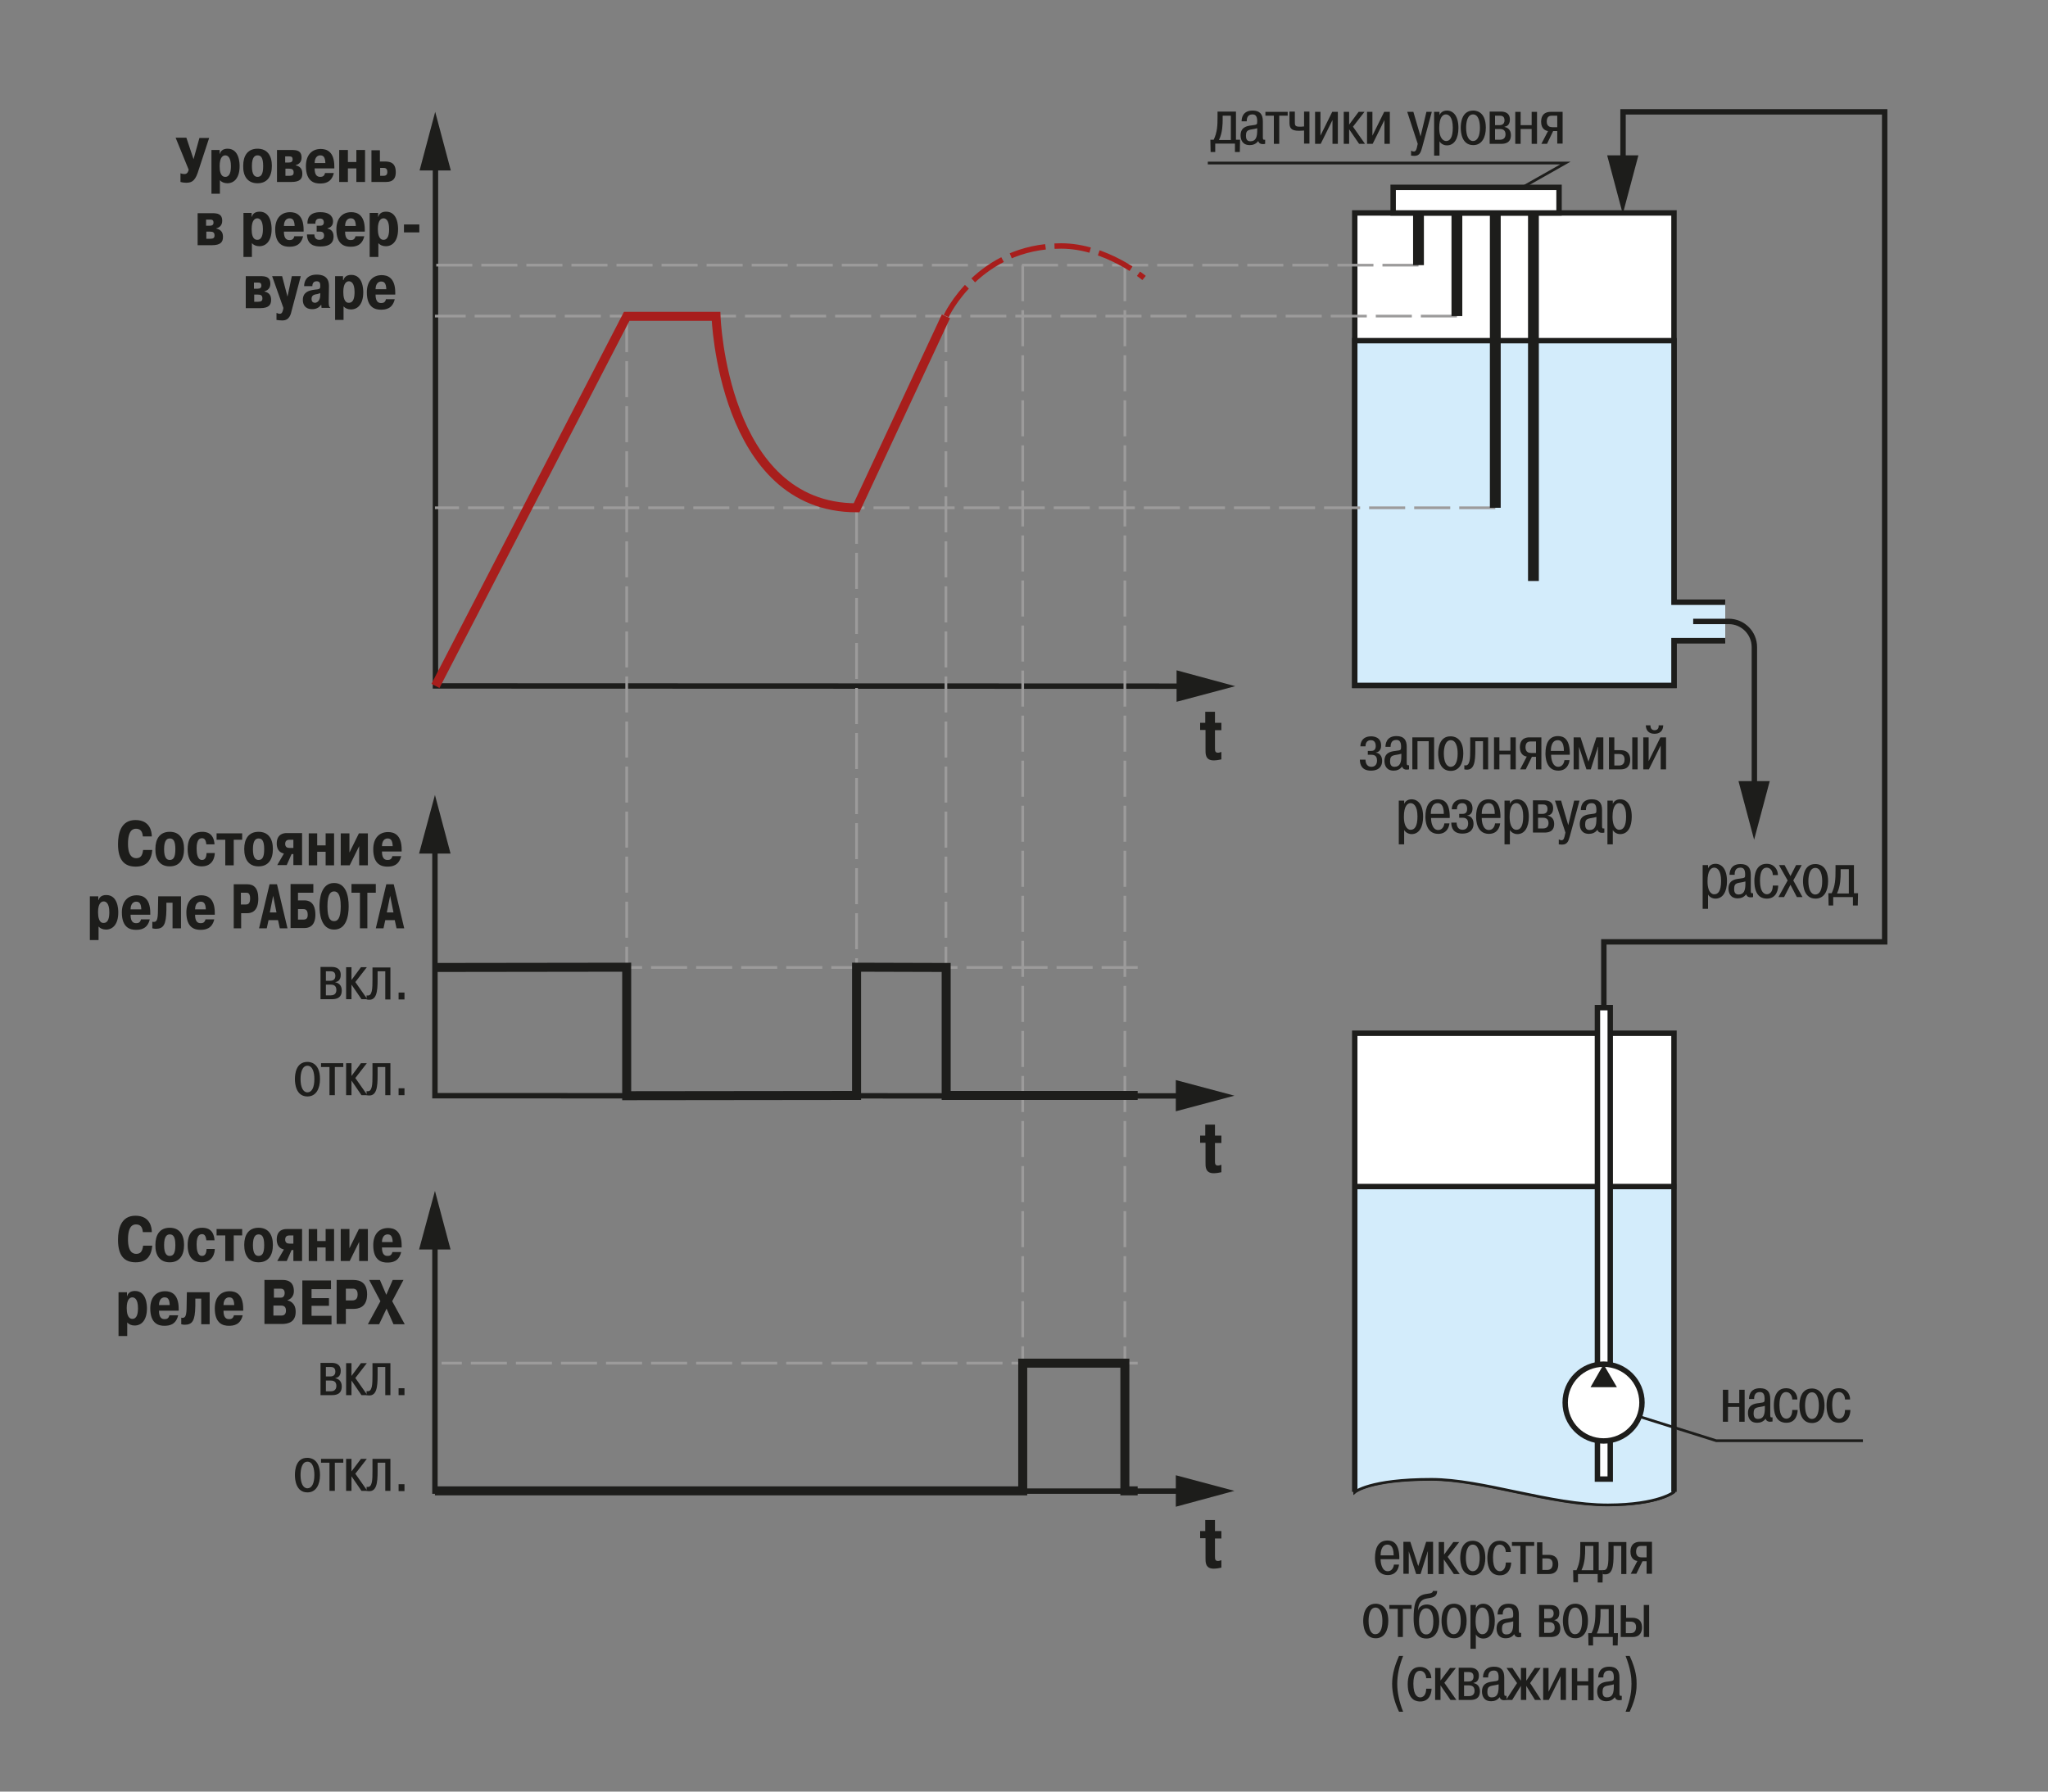 <?xml version="1.0" encoding="UTF-8"?> <svg xmlns="http://www.w3.org/2000/svg" xmlns:xlink="http://www.w3.org/1999/xlink" version="1.1" id="Слой_1" x="0px" y="0px" width="800px" height="700px" viewBox="0 0 800 700" xml:space="preserve"><rect x="0" y="0" width="800" height="700" fill="#808080" stroke="none"/> <path fill="#FFFFFF" stroke="#1D1D1B" stroke-width="1.056" d="M653.9,582.9V403.7H529.2v179.2l0,0c0,0,5.7-5,29.9-5 c20,0,46.5,10,69,10C648.1,587.9,653.9,582.9,653.9,582.9L653.9,582.9z"></path> <path fill="#D3ECFB" stroke="#1D1D1B" stroke-width="1.056" d="M653.9,582.9V463.6H529.2v119.4l0,0c0,0,5.7-5,29.9-5 c20,0,46.5,10,69,10C648.1,587.9,653.9,582.9,653.9,582.9L653.9,582.9z"></path> <polyline fill="#FFFFFF" stroke="#1D1D1B" stroke-width="2.112" points="673.9,235.3 653.9,235.3 653.9,83.2 529.2,83.2 529.2,267.8 653.9,267.8 653.9,250.3 673.9,250.3 "></polyline> <polyline fill="#D3ECFB" stroke="#1D1D1B" stroke-width="2.112" points="673.9,235.3 653.9,235.3 653.9,133.1 529.2,133.1 529.2,267.8 653.9,267.8 653.9,250.3 673.9,250.3 "></polyline> <path fill="#1D1D1B" d="M77.9,53.9h3.8l-4.5,13.7c-1.2,3.5-2.8,3.8-4.5,3.8c-0.8,0-1.5-0.1-2.2-0.3v-3.4c0.2,0.1,0.8,0.3,1.6,0.3 c1.2,0,1.5-1.2,1.6-1.7l-5.1-12.5h4.2l2.8,8.4L77.9,53.9z"></path> <path fill="#1D1D1B" d="M85.8,64.9c0-3.5,1.3-4.2,2.2-4.2c0.9,0,2.2,0.7,2.2,4.2c0,1.9-0.3,4.2-2.2,4.2C86,69.1,85.8,66.5,85.8,64.9 z M82.6,58.6v17.1h3.3v-5.3c0.6,0.7,1.6,1.2,2.9,1.2c2.6,0,4.8-2,4.8-6.7c0-1.1-0.1-6.8-4.7-6.8c-2,0-2.8,1.1-3,2h-0.1v-1.5H82.6z"></path> <path fill="#1D1D1B" d="M100.6,69.1c-1,0-2.2-0.6-2.2-4.2c0-3.6,1.2-4.2,2.2-4.2c1.3,0,2.2,0.8,2.2,4.2 C102.8,68.1,102,69.1,100.6,69.1z M100.6,71.6c3.9,0,5.6-2.8,5.6-6.8c0-3.9-1.7-6.7-5.6-6.7c-3.9,0-5.6,2.8-5.6,6.7 C94.9,68.8,96.7,71.6,100.6,71.6z"></path> <path fill="#1D1D1B" d="M111.5,61.1h1.4c0.8,0,1.4,0.1,1.4,1.2c0,0.9-0.6,1.2-1.5,1.2h-1.4V61.1z M108.2,58.6v12.5h5.6 c3.3,0,4.3-1.2,4.3-3.2c0-1.4-0.4-2.8-2.6-3.3v-0.1c0.9-0.2,2.3-0.9,2.3-2.9c0-2.8-1.9-3-4-3H108.2z M111.5,65.9h1.4 c1.2,0,1.8,0.3,1.8,1.5c0,0.9-0.4,1.3-1.7,1.3h-1.5V65.9z"></path> <path fill="#1D1D1B" d="M122.9,63.7c0-0.9,0.3-3,2.2-3c1.1,0,1.9,0.5,2,3H122.9z M127,67.5c-0.3,1.4-1.1,1.6-1.9,1.6 c-0.9,0-2.2-0.3-2.2-3.3h7.7v-0.7c0-6-3.1-6.9-5.3-6.9c-3.5,0-5.8,2.4-5.8,6.7c0,6.2,3.5,6.8,5.5,6.8c1.8,0,4.5-0.3,5.4-4.1H127z"></path> <path fill="#1D1D1B" d="M135.9,71.1h-3.4V58.6h3.4v4.7h3.3v-4.7h3.4v12.5h-3.4v-5.3h-3.3V71.1z"></path> <path fill="#1D1D1B" d="M148.5,65.6h1.1c0.7,0,1.7,0,1.7,1.6c0,1.3-0.8,1.5-1.6,1.5h-1.2V65.6z M145.1,58.6v12.5h5.7 c3,0,3.8-1.7,3.8-3.8c0-4-2.5-4.2-4.5-4.2h-1.7v-4.4H145.1z"></path> <path fill="#1D1D1B" d="M80.6,85.8H82c0.8,0,1.4,0.1,1.4,1.2c0,0.9-0.6,1.2-1.5,1.2h-1.4V85.8z M77.2,83.3v12.5h5.6 c3.3,0,4.3-1.2,4.3-3.2c0-1.4-0.4-2.8-2.6-3.3v-0.1c0.9-0.2,2.3-0.9,2.3-2.9c0-2.8-1.9-3-4-3H77.2z M80.6,90.5H82 c1.2,0,1.8,0.3,1.8,1.5c0,0.9-0.4,1.3-1.7,1.3h-1.5V90.5z"></path> <path fill="#1D1D1B" d="M98.3,89.5c0-3.5,1.3-4.2,2.2-4.2c0.9,0,2.2,0.7,2.2,4.2c0,1.9-0.3,4.2-2.2,4.2 C98.5,93.7,98.3,91.1,98.3,89.5z M95.1,83.3v17.1h3.3V95c0.6,0.7,1.6,1.2,2.9,1.2c2.6,0,4.8-2,4.8-6.7c0-1.1-0.1-6.8-4.7-6.8 c-2,0-2.8,1.1-3,2h-0.1v-1.5H95.1z"></path> <path fill="#1D1D1B" d="M110.9,88.3c0-0.9,0.3-3,2.2-3c1.1,0,1.9,0.5,2,3H110.9z M115,92.2c-0.3,1.4-1.1,1.6-1.9,1.6 c-0.9,0-2.2-0.3-2.2-3.3h7.7v-0.7c0-6-3.1-6.9-5.3-6.9c-3.5,0-5.8,2.4-5.8,6.7c0,6.2,3.5,6.8,5.5,6.8c1.8,0,4.5-0.3,5.4-4.1H115z"></path> <path fill="#1D1D1B" d="M122.8,91.6c0,0.8,0.3,2.1,1.9,2.1c1.6,0,1.9-1,1.9-1.6c0-0.7-0.2-1.6-1.6-1.6h-1.3v-2.3h1.4 c0.8,0,1.4-0.4,1.4-1.3c0-1.7-1.5-1.5-1.7-1.5c-0.4,0-1.7,0.1-1.6,2h-3.1c-0.1-2.1,0.8-4.5,5-4.5c4.5,0,5,2.5,5,3.6 c0,1.9-1.3,2.5-2.2,2.7v0.1c1,0.2,2.4,0.8,2.4,3.1c0,3.4-2.9,3.9-5.2,3.9c-2.1,0-5.1-0.5-5.2-4.7H122.8z"></path> <path fill="#1D1D1B" d="M134.8,88.3c0-0.9,0.3-3,2.2-3c1.1,0,1.9,0.5,2,3H134.8z M138.9,92.2c-0.3,1.4-1.1,1.6-1.9,1.6 c-0.9,0-2.2-0.3-2.2-3.3h7.7v-0.7c0-6-3.1-6.9-5.3-6.9c-3.5,0-5.8,2.4-5.8,6.7c0,6.2,3.5,6.8,5.5,6.8c1.8,0,4.5-0.3,5.4-4.1H138.9z"></path> <path fill="#1D1D1B" d="M147.6,89.5c0-3.5,1.3-4.2,2.2-4.2c0.9,0,2.2,0.7,2.2,4.2c0,1.9-0.3,4.2-2.2,4.2 C147.9,93.7,147.6,91.1,147.6,89.5z M144.4,83.3v17.1h3.4V95c0.6,0.7,1.6,1.2,2.9,1.2c2.6,0,4.8-2,4.8-6.7c0-1.1-0.1-6.8-4.7-6.8 c-2,0-2.8,1.1-3,2h-0.1v-1.5H144.4z"></path> <path fill="#1D1D1B" d="M157.8,87.7h6v3.1h-6V87.7z"></path> <path fill="#1D1D1B" d="M99.3,110.4h1.4c0.8,0,1.4,0.1,1.4,1.2c0,0.9-0.6,1.2-1.5,1.2h-1.4V110.4z M96,107.9v12.5h5.6 c3.3,0,4.3-1.2,4.3-3.2c0-1.4-0.4-2.8-2.6-3.3v-0.1c0.9-0.2,2.3-0.9,2.3-2.9c0-2.8-1.9-3-4-3H96z M99.3,115.1h1.4 c1.2,0,1.8,0.3,1.8,1.5c0,0.9-0.4,1.3-1.7,1.3h-1.5V115.1z"></path> <path fill="#1D1D1B" d="M108.2,122.3c0.3,0.2,0.8,0.3,1.1,0.3c0.9,0,1.1-0.9,1.3-1.7l0.1-0.6l-4.4-12.4h3.9l2.1,8l1.7-8h3.5 l-3.5,13.2c-0.4,1.7-0.9,4.1-3.7,4.1c-0.8,0-1.7-0.1-2.3-0.2V122.3z"></path> <path fill="#1D1D1B" d="M125.1,115.2c0,2.7-1.6,3.1-2,3.1c-0.6,0-1.4-0.2-1.4-1.5c0-1.4,0.9-1.6,1.6-1.8c0.5-0.1,0.8-0.1,1.3-0.3 c0.2,0,0.2-0.1,0.5-0.2V115.2z M122,111.9c0-1.8,1.1-2,1.7-2c1.4,0,1.4,1.1,1.4,1.7c0,0.1,0,0.2,0,0.3c0,1.1-0.5,1.1-2.3,1.3 c-2.4,0.3-4.5,1.1-4.5,4c0,1.6,0.7,3.6,3.7,3.6c1.3,0,2.6-0.5,3.4-1.7h0.1l0.1,1.2h3.4v-0.2c-0.4-0.1-0.6-0.5-0.6-2.4l0.1-5.7 c0-1.4,0-4.7-4.8-4.7c-4.1,0-4.9,2.8-4.9,4.5H122z"></path> <path fill="#1D1D1B" d="M134.1,114.1c0-3.5,1.3-4.2,2.2-4.2c0.9,0,2.2,0.7,2.2,4.2c0,1.9-0.3,4.2-2.2,4.2 C134.4,118.4,134.1,115.8,134.1,114.1z M130.9,107.9V125h3.3v-5.3c0.6,0.7,1.6,1.2,2.9,1.2c2.6,0,4.8-2,4.8-6.7 c0-1.1-0.1-6.8-4.7-6.8c-2,0-2.8,1.1-3,2H134v-1.5H130.9z"></path> <path fill="#1D1D1B" d="M146.7,113c0-0.9,0.3-3,2.2-3c1.1,0,1.9,0.5,2,3H146.7z M150.8,116.8c-0.3,1.4-1.1,1.6-1.9,1.6 c-0.9,0-2.2-0.3-2.2-3.3h7.7v-0.7c0-6-3.1-6.9-5.3-6.9c-3.5,0-5.8,2.4-5.8,6.7c0,6.2,3.5,6.8,5.5,6.8c1.8,0,4.5-0.3,5.4-4.1H150.8z"></path> <path fill="#1D1D1B" d="M127.3,379.5h1.8c0.7,0,1.9,0.1,1.9,1.8c0,1.7-1.3,1.9-2,1.9h-1.7V379.5z M125.2,377.9v12.5h4.4 c1.4,0,3.9-0.2,3.9-3.4c0-2.3-1.5-3-2.5-3.2v-0.1c0.9-0.1,2.1-0.7,2.1-2.8c0-2.8-2.3-3.1-3.5-3.1H125.2z M127.3,384.7h1.8 c0.8,0,2.3,0.1,2.3,2.1c0,1.9-1.5,2.1-2.2,2.1h-1.9V384.7z"></path> <path fill="#1D1D1B" d="M141,377.9h2.3l-4.5,5.8l4.7,6.7h-2.3l-3.9-5.7v5.7h-2.1v-12.5h2.1v5L141,377.9z"></path> <path fill="#1D1D1B" d="M143.2,388.9c2.3,0.6,2.3-2.8,2.3-6.2v-4.7h7v12.5h-2v-11h-3v3.2c0,4.7-0.3,8.7-4.3,7.8V388.9z"></path> <path fill="#1D1D1B" d="M155.7,387.8h2.3v2.7h-2.3V387.8z"></path> <path fill="#1D1D1B" d="M117.4,421.6c0-2.4,0.6-5.2,2.7-5.2c2.1,0,2.7,2.8,2.7,5.2c0,3.3-1,5.2-2.7,5.2 C118.4,426.8,117.4,424.8,117.4,421.6z M115.2,421.6c0,1.8,0.4,6.8,4.9,6.8c3.4,0,4.9-3.1,4.9-6.8c0-6.7-4.3-6.7-4.9-6.7 C115.6,414.9,115.2,419.7,115.2,421.6z"></path> <path fill="#1D1D1B" d="M125.4,416.9v-1.5h8.7v1.5h-3.3v11h-2.1v-11H125.4z"></path> <path fill="#1D1D1B" d="M141,415.4h2.3l-4.5,5.8l4.7,6.7h-2.3l-3.9-5.7v5.7h-2.1v-12.5h2.1v5L141,415.4z"></path> <path fill="#1D1D1B" d="M143.2,426.3c2.3,0.6,2.3-2.8,2.3-6.2v-4.7h7v12.5h-2v-11h-3v3.2c0,4.7-0.3,8.7-4.3,7.8V426.3z"></path> <path fill="#1D1D1B" d="M155.7,425.2h2.3v2.7h-2.3V425.2z"></path> <path fill="#1D1D1B" d="M468.7,282.4h2.1v-4.3h3.8v4.3h2.5v2.9h-2.5v6.9c0,1.1,0,1.9,1.2,1.9c0.4,0,0.9-0.2,1.3-0.3v2.9 c-0.8,0.2-2.1,0.4-3,0.4c-3.3,0-3.2-2.6-3.2-4.2v-7.7h-2.1V282.4z"></path> <path fill="#1D1D1B" d="M667,344.3c0-4.2,1.4-5.3,2.6-5.3c1,0,2.7,0.8,2.7,5.2c0,4-1.2,5.2-2.6,5.2C669.1,349.5,667,349.1,667,344.3 z M665.1,338v17.1h2.1v-5.6c0.5,0.9,1.6,1.6,2.9,1.6c2.9,0,4.5-2.7,4.5-6.8c0-4.7-2-6.8-4.5-6.8c-1.5,0-2.5,0.8-2.9,1.8h0V338H665.1 z"></path> <path fill="#1D1D1B" d="M681.8,345.2c0,2.6-0.5,4.3-2.7,4.3c-1.6,0-1.7-1.4-1.7-2.2c0-2.8,1.7-2.1,4.4-2.9V345.2z M677.6,341.7 c0-0.8,0.1-2.7,2.2-2.7c0.9,0,1.9,0.3,1.9,2.6c0,1.4,0,1.4-2.2,1.7c-1.9,0.2-4.3,0.7-4.3,3.9c0,1.8,0.8,3.8,3.6,3.8 c1.2,0,2.4-0.4,3.3-1.6c0.3,1,1.1,1.2,1.7,1.2c0.3,0,0.7,0,1-0.1V349c-0.1,0-0.2,0-0.3,0c-0.5,0-0.6-0.1-0.6-1.2v-6 c0-2.8-1.2-4.2-4-4.2c-4.1,0-4.3,3.3-4.3,4.2H677.6z"></path> <path fill="#1D1D1B" d="M694.6,346.1c0,1-0.4,5-4.4,5c-1.2,0-4.9-0.2-4.9-6.9c0-2.2,0.5-6.7,4.8-6.7c2.9,0,4.4,2.2,4.4,4.4h-2 c0-1.5-0.9-2.9-2.4-2.9c-1.4,0-2.6,1.2-2.6,5.1c0,4.7,1.8,5.3,2.7,5.3c0.9,0,2.3-0.7,2.3-3.4H694.6z"></path> <path fill="#1D1D1B" d="M701.6,338h2.2l-3.3,6l3.6,6.5h-2.2l-2.5-4.8l-2.5,4.8h-2.2l3.6-6.5l-3.4-6h2.2l2.3,4.3L701.6,338z"></path> <path fill="#1D1D1B" d="M706.4,344.3c0-2.4,0.6-5.2,2.7-5.2c2.1,0,2.7,2.8,2.7,5.2c0,3.3-1,5.2-2.7,5.2 C707.4,349.5,706.4,347.5,706.4,344.3z M704.3,344.3c0,1.8,0.4,6.8,4.9,6.8c3.4,0,4.9-3.1,4.9-6.8c0-6.7-4.3-6.7-4.9-6.7 C704.7,337.5,704.3,342.4,704.3,344.3z"></path> <path fill="#1D1D1B" d="M717.6,349c1.4-2.8,1.4-6.6,1.4-7.7v-1.7h3.2v9.5H717.6z M714.2,349l0.1,4.8h1.8v-3.3h7.7v3.3h1.9l0.1-4.8 h-1.6v-11H717v2.1c0,3.4-0.1,5.9-1.5,8.9H714.2z"></path> <path fill="#1D1D1B" d="M675,555.5H673V543h2.1v5.2h4.3V543h2.1v12.5h-2.1v-5.8H675V555.5z"></path> <path fill="#1D1D1B" d="M689.4,550.1c0,2.6-0.5,4.3-2.7,4.3c-1.6,0-1.7-1.4-1.7-2.2c0-2.8,1.7-2.1,4.4-2.9V550.1z M685.2,546.6 c0-0.8,0.1-2.7,2.2-2.7c0.9,0,1.9,0.3,1.9,2.6c0,1.4,0,1.4-2.2,1.7c-1.9,0.2-4.3,0.7-4.3,3.9c0,1.8,0.8,3.8,3.6,3.8 c1.2,0,2.4-0.4,3.3-1.6c0.3,1,1.1,1.2,1.7,1.2c0.3,0,0.7-0.1,1-0.1v-1.6c-0.1,0-0.2,0-0.3,0c-0.5,0-0.6-0.1-0.6-1.2v-6 c0-2.8-1.2-4.2-4-4.2c-4.1,0-4.3,3.3-4.3,4.2H685.2z"></path> <path fill="#1D1D1B" d="M702.2,551c0,1-0.4,4.9-4.4,4.9c-1.2,0-4.9-0.2-4.9-6.8c0-2.2,0.5-6.7,4.8-6.7c2.9,0,4.4,2.2,4.4,4.4h-2 c0-1.5-0.9-2.9-2.4-2.9c-1.4,0-2.6,1.2-2.6,5.1c0,4.7,1.8,5.3,2.7,5.3c0.9,0,2.3-0.7,2.3-3.4H702.2z"></path> <path fill="#1D1D1B" d="M705.1,549.2c0-2.4,0.6-5.2,2.7-5.2c2.1,0,2.7,2.8,2.7,5.2c0,3.3-1,5.2-2.7,5.2 C706.1,554.4,705.1,552.4,705.1,549.2z M702.9,549.2c0,1.8,0.4,6.8,4.9,6.8c3.4,0,4.9-3.1,4.9-6.8c0-6.7-4.3-6.7-4.9-6.7 C703.3,542.5,702.9,547.3,702.9,549.2z"></path> <path fill="#1D1D1B" d="M722.8,551c0,1-0.4,4.9-4.4,4.9c-1.2,0-4.9-0.2-4.9-6.8c0-2.2,0.5-6.7,4.8-6.7c2.9,0,4.4,2.2,4.4,4.4h-2 c0-1.5-0.9-2.9-2.4-2.9c-1.4,0-2.6,1.2-2.6,5.1c0,4.7,1.8,5.3,2.7,5.3c0.9,0,2.3-0.7,2.3-3.4H722.8z"></path> <path fill="#1D1D1B" d="M533.4,296.8c0,1.1,0.4,2.8,2.3,2.8c1.4,0,2.2-0.9,2.2-2.5c0-2.1-1.5-2.2-2.2-2.2h-1.4v-1.5h1.2 c0.7,0,1.9-0.1,1.9-1.9c0-0.6-0.1-2.3-1.9-2.3c-0.5,0-2.1,0.1-2.1,2.4h-2c0-1.4,0.7-3.9,4.2-3.9c0.9,0,3.9,0.2,3.9,3.6 c0,1.9-1.1,2.6-2,2.7v0.1c1.3,0.1,2.4,1.2,2.4,3.2c0,1.6-0.8,3.8-4.4,3.8c-3.5,0-4.3-2.3-4.3-4.3H533.4z"></path> <path fill="#1D1D1B" d="M547.4,295.3c0,2.6-0.5,4.3-2.7,4.3c-1.6,0-1.7-1.4-1.7-2.2c0-2.8,1.7-2.1,4.4-2.9V295.3z M543.2,291.8 c0-0.8,0.1-2.7,2.2-2.7c0.9,0,1.9,0.3,1.9,2.6c0,1.4,0,1.4-2.2,1.7c-1.9,0.2-4.3,0.7-4.3,3.9c0,1.8,0.8,3.8,3.6,3.8 c1.2,0,2.4-0.4,3.3-1.6c0.3,1,1.1,1.2,1.7,1.2c0.3,0,0.7,0,1-0.1v-1.6c-0.1,0-0.2,0-0.3,0c-0.5,0-0.6-0.1-0.6-1.2v-6 c0-2.8-1.2-4.2-4-4.2c-4.1,0-4.3,3.3-4.3,4.2H543.2z"></path> <path fill="#1D1D1B" d="M553.8,300.6h-2.1v-12.5h8.5v12.5h-2.1v-11h-4.4V300.6z"></path> <path fill="#1D1D1B" d="M564,294.4c0-2.4,0.6-5.2,2.7-5.2c2.1,0,2.7,2.8,2.7,5.2c0,3.3-1,5.2-2.7,5.2C565,299.6,564,297.6,564,294.4 z M561.8,294.4c0,1.8,0.4,6.8,4.9,6.8c3.4,0,4.9-3.1,4.9-6.8c0-6.7-4.3-6.7-4.9-6.7C562.2,287.6,561.8,292.5,561.8,294.4z"></path> <path fill="#1D1D1B" d="M572,299c2.3,0.6,2.3-2.8,2.3-6.2v-4.7h7v12.5h-2v-11h-3v3.2c0,4.7-0.3,8.7-4.3,7.8V299z"></path> <path fill="#1D1D1B" d="M585.7,300.6h-2.1v-12.5h2.1v5.2h4.3v-5.2h2.1v12.5H590v-5.8h-4.3V300.6z"></path> <path fill="#1D1D1B" d="M600,289.7v4.5h-1.9c-0.9,0-2.2-0.3-2.2-2.2c0-2.3,1.4-2.3,2.2-2.3H600z M598.4,295.7h1.6v4.9h2.1v-12.5 h-4.7c-0.8,0-3.7,0.1-3.7,3.9c0,2.8,1.8,3.5,2.7,3.6l-2.6,5h2.2L598.4,295.7z"></path> <path fill="#1D1D1B" d="M605.8,293.4c0-1.1,0.2-4.2,2.7-4.2c0.8,0,2.4,0.3,2.4,4.2H605.8z M611.1,297c-0.1,1.1-0.8,2.6-2.4,2.6 c-2.2,0-2.8-2.9-2.8-4.7h7.3c0-0.4,0-0.7,0-1.1c-0.2-5.1-2.4-6.2-4.6-6.2c-3.7,0-4.9,3.1-4.9,6.8c0,1.1,0.1,6.7,5,6.7 c3.2,0,4.2-2.4,4.4-4.1H611.1z"></path> <path fill="#1D1D1B" d="M616.8,291.8L616.8,291.8v1v7.8h-2.1v-12.5h2.7l3.1,9.5l3.1-9.5h2.7v12.5h-2.1v-7.8l0.1-1h-0.1l-2.8,8.8 h-1.7L616.8,291.8z"></path> <path fill="#1D1D1B" d="M630.6,294.6h1.8c0.5,0,2.2,0,2.2,2.1c0,2.1-1.3,2.4-2.2,2.4h-1.8V294.6z M628.5,288.1v12.5h4.6 c3.2,0,3.7-2.3,3.7-3.7c0-3.8-3-3.8-3.9-3.8h-2.3v-5H628.5z M637.6,288.1v12.5h2.1v-12.5H637.6z"></path> <path fill="#1D1D1B" d="M648.6,288.1h2.2v12.5h-2.1v-9.3l-4.6,9.3h-2.2v-12.5h2.1v9.3L648.6,288.1z M644.7,283.4 c0,0.5,0.1,1.9,1.6,1.9c1.6,0,1.7-1.4,1.6-1.9h1.8c-0.1,3.2-2.7,3.3-3.4,3.3c-0.7,0-3.3-0.1-3.4-3.3H644.7z"></path> <path fill="#1D1D1B" d="M548.4,319.1c0-4.2,1.4-5.3,2.6-5.3c1,0,2.7,0.8,2.7,5.2c0,4-1.2,5.2-2.6,5.2 C550.5,324.3,548.4,323.8,548.4,319.1z M546.4,312.8v17.1h2.1v-5.6c0.5,0.9,1.7,1.6,2.9,1.6c2.9,0,4.5-2.7,4.5-6.8 c0-4.7-2-6.8-4.5-6.8c-1.5,0-2.5,0.8-2.9,1.8h0v-1.3H546.4z"></path> <path fill="#1D1D1B" d="M558.9,318c0-1.1,0.2-4.2,2.7-4.2c0.8,0,2.4,0.3,2.4,4.2H558.9z M564.2,321.7c-0.1,1.1-0.8,2.6-2.4,2.6 c-2.2,0-2.8-2.9-2.8-4.7h7.3c0-0.4,0-0.7,0-1.1c-0.2-5.1-2.4-6.2-4.6-6.2c-3.7,0-4.9,3.1-4.9,6.8c0,1.1,0.1,6.7,5,6.7 c3.2,0,4.2-2.4,4.4-4.1H564.2z"></path> <path fill="#1D1D1B" d="M569,321.4c0,1.1,0.4,2.8,2.3,2.8c1.4,0,2.2-0.9,2.2-2.5c0-2.1-1.5-2.2-2.2-2.2H570V318h1.2 c0.7,0,1.9-0.1,1.9-1.9c0-0.6-0.1-2.3-1.9-2.3c-0.5,0-2.1,0.1-2.1,2.4h-2c0-1.4,0.7-3.9,4.2-3.9c0.9,0,3.9,0.2,3.9,3.6 c0,1.9-1.1,2.6-2,2.7v0.1c1.3,0.1,2.4,1.2,2.4,3.2c0,1.6-0.8,3.8-4.4,3.8c-3.5,0-4.3-2.3-4.3-4.3H569z"></path> <path fill="#1D1D1B" d="M578.8,318c0-1.1,0.2-4.2,2.7-4.2c0.8,0,2.4,0.3,2.4,4.2H578.8z M584,321.7c-0.1,1.1-0.8,2.6-2.4,2.6 c-2.2,0-2.8-2.9-2.8-4.7h7.3c0-0.4,0-0.7,0-1.1c-0.2-5.1-2.4-6.2-4.6-6.2c-3.7,0-4.9,3.1-4.9,6.8c0,1.1,0.1,6.7,5,6.7 c3.2,0,4.2-2.4,4.4-4.1H584z"></path> <path fill="#1D1D1B" d="M589.7,319.1c0-4.2,1.4-5.3,2.6-5.3c1,0,2.7,0.8,2.7,5.2c0,4-1.2,5.2-2.6,5.2 C591.7,324.3,589.7,323.8,589.7,319.1z M587.7,312.8v17.1h2.1v-5.6c0.5,0.9,1.7,1.6,2.9,1.6c2.9,0,4.5-2.7,4.5-6.8 c0-4.7-2-6.8-4.5-6.8c-1.5,0-2.5,0.8-2.9,1.8h0v-1.3H587.7z"></path> <path fill="#1D1D1B" d="M600.8,314.3h1.8c0.7,0,1.9,0.1,1.9,1.8c0,1.7-1.3,1.9-2,1.9h-1.7V314.3z M598.8,312.8v12.5h4.4 c1.4,0,3.9-0.2,3.9-3.4c0-2.3-1.5-3-2.5-3.2v-0.1c0.9-0.1,2.1-0.7,2.1-2.8c0-2.8-2.3-3.1-3.5-3.1H598.8z M600.8,319.5h1.8 c0.8,0,2.3,0.1,2.3,2.1c0,1.9-1.5,2.1-2.2,2.1h-1.9V319.5z"></path> <path fill="#1D1D1B" d="M609,328c0.3,0.2,0.7,0.3,1,0.3c0.9,0,1.1-1.2,1.3-2.1l0.2-0.9l-4.1-12.5h2.4l2.8,9.6l2.3-9.6h2.1l-3.8,14 c-0.5,1.7-0.9,3.2-3,3.2c-0.6,0-1-0.1-1.3-0.1V328z"></path> <path fill="#1D1D1B" d="M623.6,320c0,2.6-0.5,4.3-2.7,4.3c-1.6,0-1.7-1.4-1.7-2.2c0-2.8,1.7-2.1,4.4-2.9V320z M619.5,316.5 c0-0.8,0.1-2.7,2.2-2.7c0.9,0,1.9,0.3,1.9,2.6c0,1.4,0,1.4-2.2,1.7c-1.9,0.2-4.3,0.7-4.3,3.9c0,1.8,0.8,3.8,3.6,3.8 c1.2,0,2.4-0.4,3.3-1.6c0.3,1,1.1,1.2,1.7,1.2c0.3,0,0.7,0,1-0.1v-1.6c-0.1,0-0.2,0-0.3,0c-0.5,0-0.6-0.1-0.6-1.2v-6 c0-2.8-1.2-4.2-4-4.2c-4.1,0-4.3,3.3-4.3,4.2H619.5z"></path> <path fill="#1D1D1B" d="M629.9,319.1c0-4.2,1.4-5.3,2.6-5.3c1,0,2.7,0.8,2.7,5.2c0,4-1.2,5.2-2.6,5.2 C632,324.3,629.9,323.8,629.9,319.1z M627.9,312.8v17.1h2.1v-5.6c0.5,0.9,1.6,1.6,2.9,1.6c2.9,0,4.5-2.7,4.5-6.8 c0-4.7-2-6.8-4.5-6.8c-1.5,0-2.5,0.8-2.9,1.8h0v-1.3H627.9z"></path> <path fill="#1D1D1B" d="M468.7,443.7h2.1v-4.3h3.8v4.3h2.5v2.9h-2.5v6.9c0,1.1,0,1.9,1.2,1.9c0.4,0,0.9-0.2,1.3-0.3v2.9 c-0.8,0.2-2.1,0.4-3,0.4c-3.3,0-3.2-2.6-3.2-4.2v-7.7h-2.1V443.7z"></path> <g> <g> <g> <polyline fill="none" stroke="#1D1D1B" stroke-width="2.112" points="170.1,62.4 170.1,268 463.8,268.1 "></polyline> <polygon fill="#1D1D1B" points="459.6,274.2 482.5,268.1 459.6,261.9 "></polygon> <polygon fill="#1D1D1B" points="176.1,66.6 170,43.7 163.9,66.6 "></polygon> </g> </g> </g> <path fill="#1D1D1B" d="M59.5,332c-0.4,4.3-2.3,6.6-6.5,6.6c-4.3,0-6.9-2.4-6.9-8.8c0-4.3,1.2-9.4,6.8-9.4c5.9,0,6.4,4.8,6.4,6.4 h-3.5c-0.2-2.4-1.3-3-2.7-3c-1.1,0-3.1,0.5-3.1,5.9c0,5.1,2.1,5.6,3.2,5.6c1.5,0,2.4-0.7,2.7-3.2H59.5z"></path> <path fill="#1D1D1B" d="M66.3,336c-1,0-2.2-0.6-2.2-4.2c0-3.6,1.2-4.2,2.2-4.2c1.3,0,2.2,0.8,2.2,4.2C68.5,335,67.7,336,66.3,336z M66.3,338.5c3.9,0,5.6-2.8,5.6-6.8c0-3.9-1.7-6.7-5.6-6.7c-3.9,0-5.6,2.8-5.6,6.7C60.6,335.7,62.4,338.5,66.3,338.5z"></path> <path fill="#1D1D1B" d="M83.9,333.3c0,1.1-0.5,5.2-5.1,5.2c-1.3,0-5.5-0.2-5.5-6.7c0-6.1,3.6-6.8,5.7-6.8c1.6,0,4.5,0.4,4.8,4.9 h-3.2c-0.2-2-0.9-2.4-1.7-2.4c-0.8,0-2.1,0.4-2.1,4c0,1.9,0.3,4.5,2.1,4.5c1.4,0,1.7-1.3,1.8-2.7H83.9z"></path> <path fill="#1D1D1B" d="M84.6,328.1v-2.5h10v2.5h-3.3v10H88v-10H84.6z"></path> <path fill="#1D1D1B" d="M101,336c-1,0-2.2-0.6-2.2-4.2c0-3.6,1.2-4.2,2.2-4.2c1.3,0,2.2,0.8,2.2,4.2C103.2,335,102.4,336,101,336z M101,338.5c3.9,0,5.6-2.8,5.6-6.8c0-3.9-1.7-6.7-5.6-6.7c-3.9,0-5.6,2.8-5.6,6.7C95.4,335.7,97.1,338.5,101,338.5z"></path> <path fill="#1D1D1B" d="M114.6,328.1v3.2h-1.5c-1,0-1.7-0.4-1.7-1.6c0-1.4,1-1.6,1.7-1.6H114.6z M113.9,333.7h0.7v4.3h3.4v-12.5h-6 c-0.7,0-3.9,0-3.9,4.1c0,3.1,2,3.7,2.8,3.9l-2.6,4.5h3.7L113.9,333.7z"></path> <path fill="#1D1D1B" d="M123.9,338.1h-3.3v-12.5h3.3v4.7h3.3v-4.7h3.3v12.5h-3.3v-5.3h-3.3V338.1z"></path> <path fill="#1D1D1B" d="M140.2,325.6h3.5v12.5h-3.4v-7.5l-3.7,7.5h-3.5v-12.5h3.4v7.5L140.2,325.6z"></path> <path fill="#1D1D1B" d="M149.2,330.6c0-0.9,0.3-3,2.2-3c1.1,0,1.9,0.5,2,3H149.2z M153.3,334.4c-0.3,1.4-1.1,1.6-1.9,1.6 c-0.9,0-2.2-0.3-2.2-3.3h7.7V332c0-6-3.1-6.9-5.3-6.9c-3.5,0-5.8,2.4-5.8,6.7c0,6.2,3.5,6.8,5.5,6.8c1.8,0,4.5-0.3,5.4-4.1H153.3z"></path> <path fill="#1D1D1B" d="M38.3,356.4c0-3.5,1.3-4.2,2.2-4.2c0.9,0,2.2,0.7,2.2,4.2c0,1.9-0.3,4.2-2.2,4.2 C38.6,360.7,38.3,358.1,38.3,356.4z M35.1,350.2v17.1h3.4V362c0.6,0.7,1.6,1.2,2.9,1.2c2.6,0,4.8-2,4.8-6.7c0-1.1-0.1-6.8-4.7-6.8 c-2,0-2.8,1.1-3,2h-0.1v-1.5H35.1z"></path> <path fill="#1D1D1B" d="M51,355.3c0-0.9,0.3-3,2.2-3c1.1,0,1.9,0.5,2,3H51z M55.1,359.1c-0.3,1.4-1.1,1.6-1.9,1.6 c-0.9,0-2.2-0.3-2.2-3.3h7.7v-0.7c0-6-3.1-6.9-5.3-6.9c-3.5,0-5.8,2.4-5.8,6.7c0,6.2,3.5,6.8,5.5,6.8c1.8,0,4.5-0.3,5.4-4.1H55.1z"></path> <path fill="#1D1D1B" d="M59.4,360.1c0.2,0.1,0.4,0.1,0.7,0.1c1.1,0,1.6-0.8,1.6-4.7l0.1-5.3h8.9v12.5h-3.3v-10H65l0,2.8 c-0.1,5.8-1.1,7.4-4.2,7.4c-0.4,0-0.9-0.1-1.3-0.2V360.1z"></path> <path fill="#1D1D1B" d="M76.2,355.3c0-0.9,0.3-3,2.2-3c1.1,0,1.9,0.5,2,3H76.2z M80.3,359.1c-0.3,1.4-1.1,1.6-1.9,1.6 c-0.9,0-2.2-0.3-2.2-3.3h7.7v-0.7c0-6-3.1-6.9-5.3-6.9c-3.5,0-5.8,2.4-5.8,6.7c0,6.2,3.5,6.8,5.5,6.8c1.8,0,4.5-0.3,5.4-4.1H80.3z"></path> <path fill="#1D1D1B" d="M94.1,348.8H96c0.6,0,1.7-0.1,1.7,2.2c0,1.7-0.5,2.4-1.7,2.4h-1.9V348.8z M91.3,345.5v17.2h2.9v-5.9h2.3 c1.4,0,4.4-0.4,4.4-5.7c0-4.3-1.9-5.6-4.3-5.6H91.3z"></path> <path fill="#1D1D1B" d="M105.4,356.5l1.3-6.5l1.3,6.5H105.4z M105.3,345.5l-4.1,17.2h3l0.7-3.2h3.7l0.7,3.2h3l-4.1-17.2H105.3z"></path> <path fill="#1D1D1B" d="M116.4,355.2h2c0.7,0,1.8,0.1,1.8,2.2c0,1.5-0.6,1.9-1.8,1.9h-2V355.2z M116.4,348.8h6v-3.4h-8.9v17.2h5.4 c4.1,0,4.3-3.8,4.3-5.2c0-5.5-3.3-5.6-4.3-5.6h-2.5V348.8z"></path> <path fill="#1D1D1B" d="M130.5,359.9c-1.2,0-2.6-0.6-2.6-5.8c0-5.2,1.5-5.8,2.6-5.8c1.1,0,2.6,0.6,2.6,5.8 C133.1,359.2,131.7,359.9,130.5,359.9z M130.5,363.2c4.7,0,5.7-5.1,5.7-9.1c0-4-1-9.1-5.7-9.1c-5.2,0-5.7,6.5-5.7,9.1 C124.8,356.7,125.3,363.2,130.5,363.2z"></path> <path fill="#1D1D1B" d="M137.3,348.8v-3.4h9.5v3.4h-3.3v13.9h-2.9v-13.9H137.3z"></path> <path fill="#1D1D1B" d="M151.1,356.5l1.3-6.5l1.3,6.5H151.1z M150.9,345.5l-4.1,17.2h3l0.7-3.2h3.7l0.7,3.2h3l-4.1-17.2H150.9z"></path> <g> <g> <g> <g> <polyline fill="none" stroke="#1D1D1B" stroke-width="2.112" points="463.5,428.2 169.9,428.1 169.9,329.3 "></polyline> <polygon fill="#1D1D1B" points="176,333.5 169.9,310.6 163.7,333.5 "></polygon> <polygon fill="#1D1D1B" points="459.3,434.2 482.2,428.1 459.3,422 "></polygon> </g> </g> </g> </g> <line fill="none" stroke="#9C9B9B" stroke-width="1.056" stroke-dasharray="14.08,3.52" x1="444.4" y1="378" x2="172.5" y2="378"></line> <line fill="none" stroke="#9C9B9B" stroke-width="1.056" stroke-dasharray="14.08,3.52" x1="554.1" y1="103.6" x2="169.9" y2="103.6"></line> <line fill="none" stroke="#9C9B9B" stroke-width="1.056" stroke-dasharray="14.08,3.52" x1="569.1" y1="123.5" x2="169.9" y2="123.5"></line> <line fill="none" stroke="#9C9B9B" stroke-width="1.056" stroke-dasharray="14.08,3.52" x1="584.1" y1="198.4" x2="169.9" y2="198.4"></line> <line fill="none" stroke="#9C9B9B" stroke-width="1.056" stroke-dasharray="14.08,3.52" x1="399.5" y1="103.6" x2="399.5" y2="532.6"></line> <line fill="none" stroke="#9C9B9B" stroke-width="1.056" stroke-dasharray="14.08,3.52" x1="334.6" y1="198.4" x2="334.6" y2="377.9"></line> <line fill="none" stroke="#9C9B9B" stroke-width="1.056" stroke-dasharray="14.08,3.52" x1="369.5" y1="123.5" x2="369.5" y2="377.7"></line> <line fill="none" stroke="#9C9B9B" stroke-width="1.056" stroke-dasharray="14.08,3.52" x1="244.8" y1="123.5" x2="244.8" y2="380.5"></line> <line fill="none" stroke="#9C9B9B" stroke-width="1.056" stroke-dasharray="14.08,3.52" x1="439.4" y1="103.6" x2="439.4" y2="532.6"></line> <path fill="#1D1D1B" d="M476.2,54.6c1.4-2.8,1.4-6.6,1.4-7.7v-1.7h3.2v9.5H476.2z M472.8,54.6l0.1,4.8h1.8v-3.3h7.7v3.3h1.9l0.1-4.8 h-1.6v-11h-7.2v2.1c0,3.4-0.1,5.9-1.5,8.9H472.8z"></path> <path fill="#1D1D1B" d="M491.1,50.9c0,2.6-0.5,4.3-2.7,4.3c-1.6,0-1.7-1.4-1.7-2.2c0-2.8,1.7-2.1,4.4-2.9V50.9z M487,47.4 c0-0.8,0.1-2.7,2.2-2.7c0.9,0,1.9,0.3,1.9,2.6c0,1.4,0,1.4-2.2,1.7c-1.9,0.2-4.3,0.7-4.3,3.9c0,1.8,0.8,3.8,3.6,3.8 c1.2,0,2.4-0.4,3.3-1.6c0.3,1,1.1,1.2,1.7,1.2c0.3,0,0.7,0,1-0.1v-1.6c-0.1,0-0.2,0-0.3,0c-0.5,0-0.6-0.1-0.6-1.2v-6 c0-2.8-1.2-4.2-4-4.2c-4.1,0-4.3,3.3-4.3,4.2H487z"></path> <path fill="#1D1D1B" d="M494.3,45.2v-1.5h8.7v1.5h-3.3v11h-2.1v-11H494.3z"></path> <path fill="#1D1D1B" d="M505.8,43.7v3.8c0,1.4,0,2,1.9,2c0.4,0,0.9,0,1.7-0.1v-5.8h2.1v12.5h-2.1V51c-0.3,0-1.3,0.1-2,0.1 c-3.3,0-3.7-1.3-3.7-3.3v-4.2H505.8z"></path> <path fill="#1D1D1B" d="M520.4,43.7h2.2v12.5h-2.1v-9.3l-4.6,9.3h-2.2V43.7h2.1V53L520.4,43.7z"></path> <path fill="#1D1D1B" d="M530.7,43.7h2.3l-4.5,5.8l4.7,6.7h-2.3l-3.9-5.7v5.7h-2.1V43.7h2.1v5L530.7,43.7z"></path> <path fill="#1D1D1B" d="M540.7,43.7h2.2v12.5h-2.1v-9.3l-4.6,9.3h-2.2V43.7h2.1V53L540.7,43.7z"></path> <path fill="#1D1D1B" d="M551.3,58.9c0.3,0.2,0.7,0.3,1,0.3c0.9,0,1.1-1.2,1.3-2.1l0.2-0.9l-4.1-12.5h2.4l2.8,9.6l2.3-9.6h2.1 l-3.8,14c-0.5,1.7-0.9,3.2-3,3.2c-0.6,0-1-0.1-1.3-0.1V58.9z"></path> <path fill="#1D1D1B" d="M562.2,50c0-4.2,1.4-5.3,2.6-5.3c1,0,2.7,0.8,2.7,5.2c0,4-1.2,5.2-2.6,5.2C564.3,55.1,562.2,54.7,562.2,50z M560.2,43.7v17.1h2.1v-5.6c0.5,0.9,1.6,1.6,2.9,1.6c2.9,0,4.5-2.7,4.5-6.8c0-4.7-2-6.8-4.5-6.8c-1.5,0-2.5,0.8-2.9,1.8h0v-1.3 H560.2z"></path> <path fill="#1D1D1B" d="M572.7,49.9c0-2.4,0.6-5.2,2.7-5.2c2.1,0,2.7,2.8,2.7,5.2c0,3.3-1,5.2-2.7,5.2 C573.7,55.1,572.7,53.1,572.7,49.9z M570.6,49.9c0,1.8,0.4,6.8,4.9,6.8c3.4,0,4.9-3.1,4.9-6.8c0-6.7-4.3-6.7-4.9-6.7 C571,43.2,570.6,48,570.6,49.9z"></path> <path fill="#1D1D1B" d="M584,45.2h1.8c0.7,0,1.9,0.1,1.9,1.8c0,1.7-1.3,1.9-2,1.9H584V45.2z M581.9,43.7v12.5h4.4 c1.4,0,3.9-0.2,3.9-3.4c0-2.3-1.5-3-2.5-3.2v-0.1c0.9-0.1,2.1-0.7,2.1-2.8c0-2.8-2.3-3.1-3.5-3.1H581.9z M584,50.4h1.8 c0.8,0,2.3,0.1,2.3,2.1c0,1.9-1.5,2.1-2.2,2.1H584V50.4z"></path> <path fill="#1D1D1B" d="M594,56.2h-2.1V43.7h2.1v5.2h4.3v-5.2h2.1v12.5h-2.1v-5.8H594V56.2z"></path> <path fill="#1D1D1B" d="M608.3,45.2v4.5h-1.9c-0.9,0-2.2-0.3-2.2-2.2c0-2.3,1.4-2.3,2.2-2.3H608.3z M606.7,51.2h1.6v4.9h2.1V43.7 h-4.7c-0.8,0-3.7,0.1-3.7,3.9c0,2.8,1.8,3.5,2.7,3.6l-2.6,5h2.2L606.7,51.2z"></path> <line fill="none" stroke="#1D1D1B" stroke-width="4.224" x1="569.1" y1="83.2" x2="569.1" y2="123.5"></line> <line fill="none" stroke="#1D1D1B" stroke-width="4.224" x1="554.1" y1="83.2" x2="554.1" y2="103.6"></line> <line fill="none" stroke="#1D1D1B" stroke-width="4.224" x1="584.1" y1="83.2" x2="584.1" y2="198.4"></line> <line fill="none" stroke="#1D1D1B" stroke-width="4.224" x1="599" y1="83.2" x2="599" y2="227"></line> <rect x="544.2" y="73.2" fill="#FFFFFF" stroke="#1D1D1B" stroke-width="2.112" width="64.8" height="10"></rect> <polyline fill="none" stroke="#1D1D1B" stroke-width="3.52" points="169.9,378 244.8,377.9 244.8,428.1 334.6,428 334.6,377.9 369.6,378 369.6,428 444.4,428 "></polyline> <path fill="#1D1D1B" d="M127.3,534.1h1.8c0.7,0,1.9,0.1,1.9,1.8c0,1.7-1.3,1.9-2,1.9h-1.7V534.1z M125.2,532.6v12.5h4.4 c1.4,0,3.9-0.2,3.9-3.4c0-2.3-1.5-3-2.5-3.2v-0.1c0.9-0.1,2.1-0.7,2.1-2.8c0-2.8-2.3-3.1-3.5-3.1H125.2z M127.3,539.4h1.8 c0.8,0,2.3,0.1,2.3,2.1c0,1.9-1.5,2.1-2.2,2.1h-1.9V539.4z"></path> <path fill="#1D1D1B" d="M141,532.6h2.3l-4.5,5.8l4.7,6.7h-2.3l-3.9-5.7v5.7h-2.1v-12.5h2.1v5L141,532.6z"></path> <path fill="#1D1D1B" d="M143.2,543.5c2.3,0.6,2.3-2.8,2.3-6.2v-4.7h7v12.5h-2v-11h-3v3.2c0,4.7-0.3,8.7-4.3,7.8V543.5z"></path> <path fill="#1D1D1B" d="M155.7,542.4h2.3v2.7h-2.3V542.4z"></path> <path fill="#1D1D1B" d="M117.4,576.3c0-2.4,0.6-5.2,2.7-5.2c2.1,0,2.7,2.8,2.7,5.2c0,3.3-1,5.2-2.7,5.2 C118.4,581.5,117.4,579.5,117.4,576.3z M115.2,576.3c0,1.8,0.4,6.8,4.9,6.8c3.4,0,4.9-3.1,4.9-6.8c0-6.7-4.3-6.7-4.9-6.7 C115.6,569.5,115.2,574.4,115.2,576.3z"></path> <path fill="#1D1D1B" d="M125.4,571.6V570h8.7v1.5h-3.3v11h-2.1v-11H125.4z"></path> <path fill="#1D1D1B" d="M141,570h2.3l-4.5,5.8l4.7,6.7h-2.3l-3.9-5.7v5.7h-2.1V570h2.1v4.9L141,570z"></path> <path fill="#1D1D1B" d="M143.2,580.9c2.3,0.6,2.3-2.8,2.3-6.2V570h7v12.5h-2v-11h-3v3.2c0,4.7-0.3,8.7-4.3,7.8V580.9z"></path> <path fill="#1D1D1B" d="M155.7,579.9h2.3v2.7h-2.3V579.9z"></path> <path fill="#1D1D1B" d="M468.7,598.2h2.1v-4.3h3.8v4.3h2.5v2.9h-2.5v6.9c0,1.1,0,1.9,1.2,1.9c0.4,0,0.9-0.2,1.3-0.3v2.9 c-0.8,0.2-2.1,0.4-3,0.4c-3.3,0-3.2-2.6-3.2-4.2V601h-2.1V598.2z"></path> <path fill="#1D1D1B" d="M59.5,486.6c-0.4,4.3-2.3,6.6-6.5,6.6c-4.3,0-6.9-2.4-6.9-8.8c0-4.3,1.2-9.4,6.8-9.4c5.9,0,6.4,4.8,6.4,6.4 h-3.5c-0.2-2.4-1.3-3-2.7-3c-1.1,0-3.1,0.5-3.1,5.9c0,5.1,2.1,5.6,3.2,5.6c1.5,0,2.4-0.7,2.7-3.2H59.5z"></path> <path fill="#1D1D1B" d="M66.3,490.7c-1,0-2.2-0.6-2.2-4.2c0-3.6,1.2-4.2,2.2-4.2c1.3,0,2.2,0.8,2.2,4.2 C68.5,489.7,67.7,490.7,66.3,490.7z M66.3,493.2c3.9,0,5.6-2.8,5.6-6.8c0-3.9-1.7-6.7-5.6-6.7c-3.9,0-5.6,2.8-5.6,6.7 C60.6,490.4,62.4,493.2,66.3,493.2z"></path> <path fill="#1D1D1B" d="M83.9,488c0,1.1-0.5,5.2-5.1,5.2c-1.3,0-5.5-0.2-5.5-6.7c0-6.1,3.6-6.8,5.7-6.8c1.6,0,4.5,0.4,4.8,4.9h-3.2 c-0.2-2-0.9-2.4-1.7-2.4c-0.8,0-2.1,0.4-2.1,4c0,1.9,0.3,4.5,2.1,4.5c1.4,0,1.7-1.3,1.8-2.7H83.9z"></path> <path fill="#1D1D1B" d="M84.6,482.7v-2.5h10v2.5h-3.3v10H88v-10H84.6z"></path> <path fill="#1D1D1B" d="M101,490.7c-1,0-2.2-0.6-2.2-4.2c0-3.6,1.2-4.2,2.2-4.2c1.3,0,2.2,0.8,2.2,4.2 C103.2,489.7,102.4,490.7,101,490.7z M101,493.2c3.9,0,5.6-2.8,5.6-6.8c0-3.9-1.7-6.7-5.6-6.7c-3.9,0-5.6,2.8-5.6,6.7 C95.4,490.4,97.1,493.2,101,493.2z"></path> <path fill="#1D1D1B" d="M114.6,482.7v3.2h-1.5c-1,0-1.7-0.4-1.7-1.6c0-1.4,1-1.6,1.7-1.6H114.6z M113.9,488.4h0.7v4.3h3.4v-12.5h-6 c-0.7,0-3.9,0-3.9,4.1c0,3.1,2,3.7,2.8,3.9l-2.6,4.5h3.7L113.9,488.4z"></path> <path fill="#1D1D1B" d="M123.9,492.7h-3.3v-12.5h3.3v4.7h3.3v-4.7h3.3v12.5h-3.3v-5.3h-3.3V492.7z"></path> <path fill="#1D1D1B" d="M140.2,480.2h3.5v12.5h-3.4v-7.5l-3.7,7.5h-3.5v-12.5h3.4v7.5L140.2,480.2z"></path> <path fill="#1D1D1B" d="M149.2,485.3c0-0.9,0.3-3,2.2-3c1.1,0,1.9,0.5,2,3H149.2z M153.3,489.1c-0.3,1.4-1.1,1.6-1.9,1.6 c-0.9,0-2.2-0.3-2.2-3.3h7.7v-0.7c0-6-3.1-6.9-5.3-6.9c-3.5,0-5.8,2.4-5.8,6.7c0,6.2,3.5,6.8,5.5,6.8c1.8,0,4.5-0.3,5.4-4.1H153.3z"></path> <path fill="#1D1D1B" d="M49.5,511.1c0-3.5,1.3-4.2,2.2-4.2c0.9,0,2.2,0.7,2.2,4.2c0,1.9-0.3,4.2-2.2,4.2 C49.8,515.3,49.5,512.7,49.5,511.1z M46.3,504.9v17.1h3.4v-5.3c0.6,0.7,1.6,1.2,2.9,1.2c2.6,0,4.8-2,4.8-6.7c0-1.1-0.1-6.8-4.7-6.8 c-2,0-2.8,1.1-3,2h-0.1v-1.5H46.3z"></path> <path fill="#1D1D1B" d="M62.1,509.9c0-0.9,0.3-3,2.2-3c1.1,0,1.9,0.5,2,3H62.1z M66.2,513.8c-0.3,1.4-1.1,1.6-1.9,1.6 c-0.9,0-2.2-0.3-2.2-3.3h7.7v-0.7c0-6-3.1-6.9-5.3-6.9c-3.5,0-5.8,2.4-5.8,6.7c0,6.2,3.5,6.8,5.5,6.8c1.8,0,4.5-0.3,5.4-4.1H66.2z"></path> <path fill="#1D1D1B" d="M70.6,514.8c0.2,0.1,0.4,0.1,0.7,0.1c1.1,0,1.6-0.8,1.6-4.7l0.1-5.3h8.9v12.5h-3.3v-10h-2.3l0,2.8 c-0.1,5.8-1.1,7.4-4.2,7.4c-0.4,0-0.9-0.1-1.3-0.2V514.8z"></path> <path fill="#1D1D1B" d="M87.3,509.9c0-0.9,0.3-3,2.2-3c1.1,0,1.9,0.5,2,3H87.3z M91.4,513.8c-0.3,1.4-1.1,1.6-1.9,1.6 c-0.9,0-2.2-0.3-2.2-3.3H95v-0.7c0-6-3.1-6.9-5.3-6.9c-3.5,0-5.8,2.4-5.8,6.7c0,6.2,3.5,6.8,5.5,6.8c1.8,0,4.5-0.3,5.4-4.1H91.4z"></path> <path fill="#1D1D1B" d="M106.9,503.5h2.7c0.6,0,1.6,0.2,1.6,1.7c0,1-0.5,1.8-1.4,1.8h-2.8V503.5z M103.3,500.1v17.2h6.7 c2.6,0,5.5-0.7,5.5-4.8c0-3.6-2.6-4.3-3.2-4.4v-0.1c1.3-0.4,2.5-1.6,2.5-3.5c0-1.9-0.6-4.4-4.4-4.4H103.3z M106.9,510.1h2.8 c1.3,0,2,0.5,2,2c0,1.4-0.8,1.9-1.7,1.9h-3.2V510.1z"></path> <path fill="#1D1D1B" d="M128.5,507v3.2h-6.8v3.9h7.8v3.4h-11.4v-17.2h11.2v3.4h-7.6v3.5H128.5z"></path> <path fill="#1D1D1B" d="M135.1,503.5h2.4c0.7,0,2.2-0.1,2.2,2.2c0,1.7-0.7,2.4-2.2,2.4h-2.4V503.5z M131.5,500.1v17.2h3.6v-5.9h2.9 c1.8,0,5.4-0.4,5.4-5.7c0-4.3-2.4-5.6-5.4-5.6H131.5z"></path> <path fill="#1D1D1B" d="M148.1,517.4h-4.4l4.9-9l-4.4-8.3h4.2l2.5,5.8l2.5-5.8h4.2l-4.4,8.3l4.9,9h-4.4l-2.7-6.1L148.1,517.4z"></path> <g> <g> <g> <g> <polyline fill="none" stroke="#1D1D1B" stroke-width="2.112" points="463.5,582.6 169.9,582.6 169.9,484 "></polyline> <polygon fill="#1D1D1B" points="176,488.2 169.9,465.3 163.7,488.2 "></polygon> <polygon fill="#1D1D1B" points="459.3,588.7 482.2,582.5 459.3,576.4 "></polygon> </g> </g> </g> </g> <line fill="none" stroke="#9C9B9B" stroke-width="1.056" stroke-dasharray="14.08,3.52" x1="444.4" y1="532.6" x2="172.5" y2="532.6"></line> <polyline fill="none" stroke="#1D1D1B" stroke-width="3.52" points="169.9,582.5 399.5,582.5 399.5,532.6 439.4,532.6 439.4,582.5 444.4,582.5 "></polyline> <g> <path fill="none" stroke="#1D1D1B" stroke-width="2.112" d="M685.3,309.4v-56.6c0-5.5-4.5-10-10-10h-13.9"></path> <polygon fill="#1D1D1B" points="691.3,305.2 685.2,328.1 679.1,305.2 "></polygon> <polygon fill="#1D1D1B" points="640,60.7 633.9,83.6 627.8,60.7 "></polygon> </g> <path fill="none" stroke="#A81E1C" stroke-width="2.112" stroke-dasharray="14.08,3.52" d="M369.6,123.5c0,0,12.5-27.4,44.9-27.4 c17.5,0,32.4,12.5,32.4,12.5"></path> <path fill="none" stroke="#A81E1C" stroke-width="3.52" d="M170.1,268l74.7-144.4h34.9c0,0,2.5,74.8,54.9,74.8l34.9-74.8"></path> <path fill="#1D1D1B" d="M539.3,607.7c0-1.1,0.2-4.2,2.7-4.2c0.8,0,2.4,0.3,2.4,4.2H539.3z M544.5,611.3c-0.1,1.1-0.8,2.6-2.4,2.6 c-2.2,0-2.8-2.9-2.8-4.7h7.3c0-0.4,0-0.7,0-1.1c-0.2-5.1-2.4-6.2-4.6-6.2c-3.7,0-4.9,3.1-4.9,6.8c0,1.1,0.1,6.7,5,6.7 c3.2,0,4.2-2.4,4.4-4.1H544.5z"></path> <path fill="#1D1D1B" d="M550.3,606.1L550.3,606.1v1v7.8h-2.1v-12.5h2.7l3.1,9.5l3.1-9.5h2.7V615h-2.1v-7.8l0.1-1h-0.1l-2.8,8.8h-1.7 L550.3,606.1z"></path> <path fill="#1D1D1B" d="M567.7,602.5h2.3l-4.5,5.8l4.7,6.7h-2.3l-3.9-5.7v5.7H562v-12.5h2.1v4.9L567.7,602.5z"></path> <path fill="#1D1D1B" d="M572.6,608.7c0-2.4,0.6-5.2,2.7-5.2c2.1,0,2.7,2.8,2.7,5.2c0,3.3-1,5.2-2.7,5.2 C573.6,613.9,572.6,611.9,572.6,608.7z M570.4,608.7c0,1.8,0.4,6.8,4.9,6.8c3.4,0,4.9-3.1,4.9-6.8c0-6.7-4.3-6.7-4.9-6.7 C570.8,602,570.4,606.8,570.4,608.7z"></path> <path fill="#1D1D1B" d="M590.3,610.5c0,1-0.4,5-4.4,5c-1.2,0-4.9-0.2-4.9-6.8c0-2.2,0.5-6.7,4.8-6.7c2.9,0,4.4,2.2,4.4,4.4h-2 c0-1.5-0.9-2.9-2.4-2.9c-1.4,0-2.6,1.2-2.6,5.1c0,4.7,1.8,5.3,2.7,5.3c0.9,0,2.3-0.7,2.3-3.4H590.3z"></path> <path fill="#1D1D1B" d="M590.6,604v-1.5h8.7v1.5h-3.3v11h-2.1v-11H590.6z"></path> <path fill="#1D1D1B" d="M602.5,608.9h1.8c0.5,0,2.2,0,2.2,2.1c0,2.1-1.3,2.4-2.2,2.4h-1.8V608.9z M600.4,602.5V615h4.6 c3.2,0,3.7-2.3,3.7-3.7c0-3.8-3-3.8-3.9-3.8h-2.3v-4.9H600.4z"></path> <path fill="#1D1D1B" d="M617.8,613.4c1.4-2.8,1.4-6.6,1.4-7.7V604h3.2v9.5H617.8z M614.5,613.4l0.1,4.8h1.8V615h7.7v3.3h1.9l0.1-4.8 h-1.6v-11h-7.2v2.1c0,3.4-0.1,5.9-1.5,8.9H614.5z"></path> <path fill="#1D1D1B" d="M626,613.4c2.3,0.6,2.3-2.8,2.3-6.2v-4.7h7V615h-2v-11h-3v3.2c0,4.7-0.3,8.7-4.3,7.8V613.4z"></path> <path fill="#1D1D1B" d="M643.2,604v4.5h-1.9c-0.9,0-2.2-0.3-2.2-2.2c0-2.3,1.4-2.3,2.2-2.3H643.2z M641.6,610h1.6v4.9h2.1v-12.5 h-4.7c-0.8,0-3.7,0.1-3.7,3.9c0,2.8,1.8,3.5,2.7,3.6l-2.6,5h2.2L641.6,610z"></path> <path fill="#1D1D1B" d="M534.6,633.3c0-2.4,0.6-5.2,2.7-5.2c2.1,0,2.7,2.8,2.7,5.2c0,3.3-1,5.2-2.7,5.2 C535.6,638.6,534.6,636.6,534.6,633.3z M532.5,633.3c0,1.8,0.4,6.8,4.9,6.8c3.4,0,4.9-3.1,4.9-6.8c0-6.7-4.3-6.7-4.9-6.7 C532.9,626.6,532.5,631.5,532.5,633.3z"></path> <path fill="#1D1D1B" d="M542.7,628.6v-1.5h8.7v1.5H548v11H546v-11H542.7z"></path> <path fill="#1D1D1B" d="M554.3,633.4c0-2.4,0.7-5,2.8-5c2.5,0,2.8,3.5,2.8,5.1c0,3.5-1.1,5.1-2.8,5.1 C555.9,638.6,554.3,637.7,554.3,633.4z M559.7,621.6c0,1.2-1.9,0.9-3.6,1.4c-3.2,0.9-3.9,4-3.9,9.4c0,6.9,2.9,7.8,5,7.8 c3.6,0,5-3.3,5-6.7c0-6.5-4.1-6.6-4.8-6.6c-0.3,0-2.9,0-3.5,2.4h0c0.1-2.2,0.7-3.8,2.5-4.5c2-0.7,4.9-0.1,5-3.2H559.7z"></path> <path fill="#1D1D1B" d="M565.2,633.3c0-2.4,0.6-5.2,2.7-5.2c2.1,0,2.7,2.8,2.7,5.2c0,3.3-1,5.2-2.7,5.2 C566.2,638.6,565.2,636.6,565.2,633.3z M563.1,633.3c0,1.8,0.4,6.8,4.9,6.8c3.4,0,4.9-3.1,4.9-6.8c0-6.7-4.3-6.7-4.9-6.7 C563.4,626.6,563.1,631.5,563.1,633.3z"></path> <path fill="#1D1D1B" d="M576.4,633.4c0-4.2,1.4-5.3,2.6-5.3c1,0,2.7,0.8,2.7,5.2c0,4-1.2,5.2-2.6,5.2 C578.5,638.6,576.4,638.2,576.4,633.4z M574.4,627.1v17.1h2.1v-5.6c0.5,0.9,1.6,1.6,2.9,1.6c2.9,0,4.5-2.7,4.5-6.8 c0-4.7-2-6.8-4.5-6.8c-1.5,0-2.5,0.8-2.9,1.8h0v-1.3H574.4z"></path> <path fill="#1D1D1B" d="M591.1,634.3c0,2.6-0.5,4.3-2.7,4.3c-1.6,0-1.7-1.4-1.7-2.2c0-2.8,1.7-2.1,4.4-2.9V634.3z M587,630.8 c0-0.8,0.1-2.7,2.2-2.7c0.9,0,1.9,0.3,1.9,2.6c0,1.4,0,1.4-2.2,1.7c-1.9,0.2-4.3,0.7-4.3,3.9c0,1.8,0.8,3.8,3.6,3.8 c1.2,0,2.4-0.4,3.3-1.6c0.3,1,1.1,1.2,1.7,1.2c0.3,0,0.7-0.1,1-0.1v-1.6c-0.1,0-0.2,0-0.3,0c-0.5,0-0.6-0.1-0.6-1.2v-6 c0-2.8-1.2-4.2-4-4.2c-4.1,0-4.3,3.3-4.3,4.2H587z"></path> <path fill="#1D1D1B" d="M603.2,628.6h1.8c0.7,0,1.9,0.1,1.9,1.8c0,1.7-1.3,1.9-2,1.9h-1.7V628.6z M601.2,627.1v12.5h4.4 c1.4,0,3.9-0.2,3.9-3.4c0-2.3-1.5-3-2.5-3.2V633c0.9-0.1,2.1-0.7,2.1-2.8c0-2.8-2.3-3.1-3.5-3.1H601.2z M603.2,633.8h1.8 c0.8,0,2.3,0.1,2.3,2.1c0,1.9-1.5,2.1-2.2,2.1h-1.9V633.8z"></path> <path fill="#1D1D1B" d="M612.6,633.3c0-2.4,0.6-5.2,2.7-5.2c2.1,0,2.7,2.8,2.7,5.2c0,3.3-1,5.2-2.7,5.2 C613.6,638.6,612.6,636.6,612.6,633.3z M610.5,633.3c0,1.8,0.4,6.8,4.9,6.8c3.4,0,4.9-3.1,4.9-6.8c0-6.7-4.3-6.7-4.9-6.7 C610.9,626.6,610.5,631.5,610.5,633.3z"></path> <path fill="#1D1D1B" d="M623.8,638.1c1.4-2.8,1.4-6.6,1.4-7.7v-1.7h3.2v9.5H623.8z M620.4,638.1l0.1,4.8h1.8v-3.3h7.7v3.3h1.9 l0.1-4.8h-1.6v-11h-7.2v2.1c0,3.4-0.1,5.9-1.5,8.9H620.4z"></path> <path fill="#1D1D1B" d="M635.1,633.6h1.8c0.5,0,2.2,0,2.2,2.1c0,2.1-1.3,2.4-2.2,2.4h-1.8V633.6z M633.1,627.1v12.5h4.6 c3.2,0,3.7-2.3,3.7-3.7c0-3.8-3-3.8-3.9-3.8h-2.3v-4.9H633.1z M642.1,627.1v12.5h2.1v-12.5H642.1z"></path> <path fill="#1D1D1B" d="M548.1,647c-1.5,3.8-2.3,7.3-2.3,10.9c0,3.2,0.7,6.9,2.3,10.9h-1.6c-1.6-3.3-2.7-7-2.7-10.9 c0-3.9,1.2-7.6,2.7-10.9H548.1z"></path> <path fill="#1D1D1B" d="M559.2,659.8c0,1-0.4,5-4.4,5c-1.2,0-4.9-0.2-4.9-6.8c0-2.2,0.5-6.7,4.8-6.7c2.9,0,4.4,2.2,4.4,4.4h-2 c0-1.5-0.9-2.9-2.4-2.9c-1.4,0-2.6,1.2-2.6,5.1c0,4.7,1.8,5.3,2.7,5.3c0.9,0,2.3-0.7,2.3-3.4H559.2z"></path> <path fill="#1D1D1B" d="M566.4,651.7h2.3l-4.5,5.8l4.7,6.7h-2.3l-3.9-5.7v5.7h-2.1v-12.5h2.1v4.9L566.4,651.7z"></path> <path fill="#1D1D1B" d="M571.9,653.3h1.8c0.7,0,1.9,0.1,1.9,1.8c0,1.7-1.3,1.9-2,1.9h-1.7V653.3z M569.8,651.7v12.5h4.4 c1.4,0,3.9-0.2,3.9-3.4c0-2.3-1.5-3-2.5-3.2v-0.1c0.9-0.1,2.1-0.7,2.1-2.8c0-2.8-2.3-3.1-3.5-3.1H569.8z M571.9,658.5h1.8 c0.8,0,2.3,0.1,2.3,2.1c0,1.9-1.5,2.1-2.2,2.1h-1.9V658.5z"></path> <path fill="#1D1D1B" d="M585.4,658.9c0,2.6-0.5,4.3-2.7,4.3c-1.6,0-1.7-1.4-1.7-2.2c0-2.8,1.7-2.1,4.4-2.9V658.9z M581.3,655.4 c0-0.8,0.1-2.7,2.2-2.7c0.9,0,1.9,0.3,1.9,2.6c0,1.4,0,1.4-2.2,1.7c-1.9,0.2-4.3,0.7-4.3,3.9c0,1.8,0.8,3.8,3.6,3.8 c1.2,0,2.4-0.4,3.3-1.6c0.3,1,1.1,1.2,1.7,1.2c0.3,0,0.7-0.1,1-0.1v-1.6c-0.1,0-0.2,0-0.3,0c-0.5,0-0.6-0.1-0.6-1.2v-6 c0-2.8-1.2-4.2-4-4.2c-4.1,0-4.3,3.3-4.3,4.2H581.3z"></path> <path fill="#1D1D1B" d="M594.1,658.7l-3.4,5.5h-2.4l4.3-6.6l-4.1-5.9h2.3l3.3,5v-5h2.1v5l3.3-5h2.3l-4.1,5.9l4.3,6.6h-2.4l-3.4-5.5 v5.5h-2.1V658.7z"></path> <path fill="#1D1D1B" d="M609.5,651.7h2.2v12.5h-2.1v-9.3l-4.6,9.3h-2.2v-12.5h2.1v9.3L609.5,651.7z"></path> <path fill="#1D1D1B" d="M616.1,664.3H614v-12.5h2.1v5.1h4.3v-5.1h2.1v12.5h-2.1v-5.8h-4.3V664.3z"></path> <path fill="#1D1D1B" d="M630.4,658.9c0,2.6-0.5,4.3-2.7,4.3c-1.6,0-1.7-1.4-1.7-2.2c0-2.8,1.7-2.1,4.4-2.9V658.9z M626.3,655.4 c0-0.8,0.1-2.7,2.2-2.7c0.9,0,1.9,0.3,1.9,2.6c0,1.4,0,1.4-2.2,1.7c-1.9,0.2-4.3,0.7-4.3,3.9c0,1.8,0.8,3.8,3.6,3.8 c1.2,0,2.4-0.4,3.3-1.6c0.3,1,1.1,1.2,1.7,1.2c0.3,0,0.7-0.1,1-0.1v-1.6c-0.1,0-0.2,0-0.3,0c-0.5,0-0.6-0.1-0.6-1.2v-6 c0-2.8-1.2-4.2-4-4.2c-4.1,0-4.3,3.3-4.3,4.2H626.3z"></path> <path fill="#1D1D1B" d="M635,668.8c2-5.2,2.3-8.3,2.3-10.9c0-2.5-0.3-5.7-2.3-10.9h1.6c2.7,5.8,2.7,9.2,2.7,10.9 c0,1.7,0,5.1-2.7,10.9H635z"></path> <polyline fill="none" stroke="#1D1D1B" stroke-width="2.112" points="653.9,582.9 653.9,582.9 653.9,403.7 529.2,403.7 529.2,582.9 529.2,582.9 "></polyline> <line fill="none" stroke="#1D1D1B" stroke-width="2.112" x1="654.8" y1="463.6" x2="530.1" y2="463.6"></line> <rect x="624" y="393.7" fill="#FFFFFF" stroke="#1D1D1B" stroke-width="2.112" width="5" height="184.2"></rect> <g> <polyline fill="none" stroke="#1D1D1B" stroke-width="2.112" points="626.5,393.7 626.5,368 736.2,368 736.2,43.7 634,43.7 634,68.2 "></polyline> </g> <polyline fill="none" stroke="#1D1D1B" stroke-width="1.056" points="638.9,553 670.4,562.9 727.7,562.9 "></polyline> <path fill="#FFFFFF" stroke="#1D1D1B" stroke-width="2.112" d="M641.4,548c0,8.3-6.7,15-15,15c-8.3,0-15-6.7-15-15s6.7-15,15-15 C634.7,533,641.4,539.7,641.4,548z"></path> <polygon fill="#1D1D1B" points="621.3,542 626.4,533.1 631.6,542 "></polygon> <polyline fill="none" stroke="#1D1D1B" stroke-width="1.056" points="471.8,63.7 611.5,63.7 594,73.6 "></polyline> </svg> 